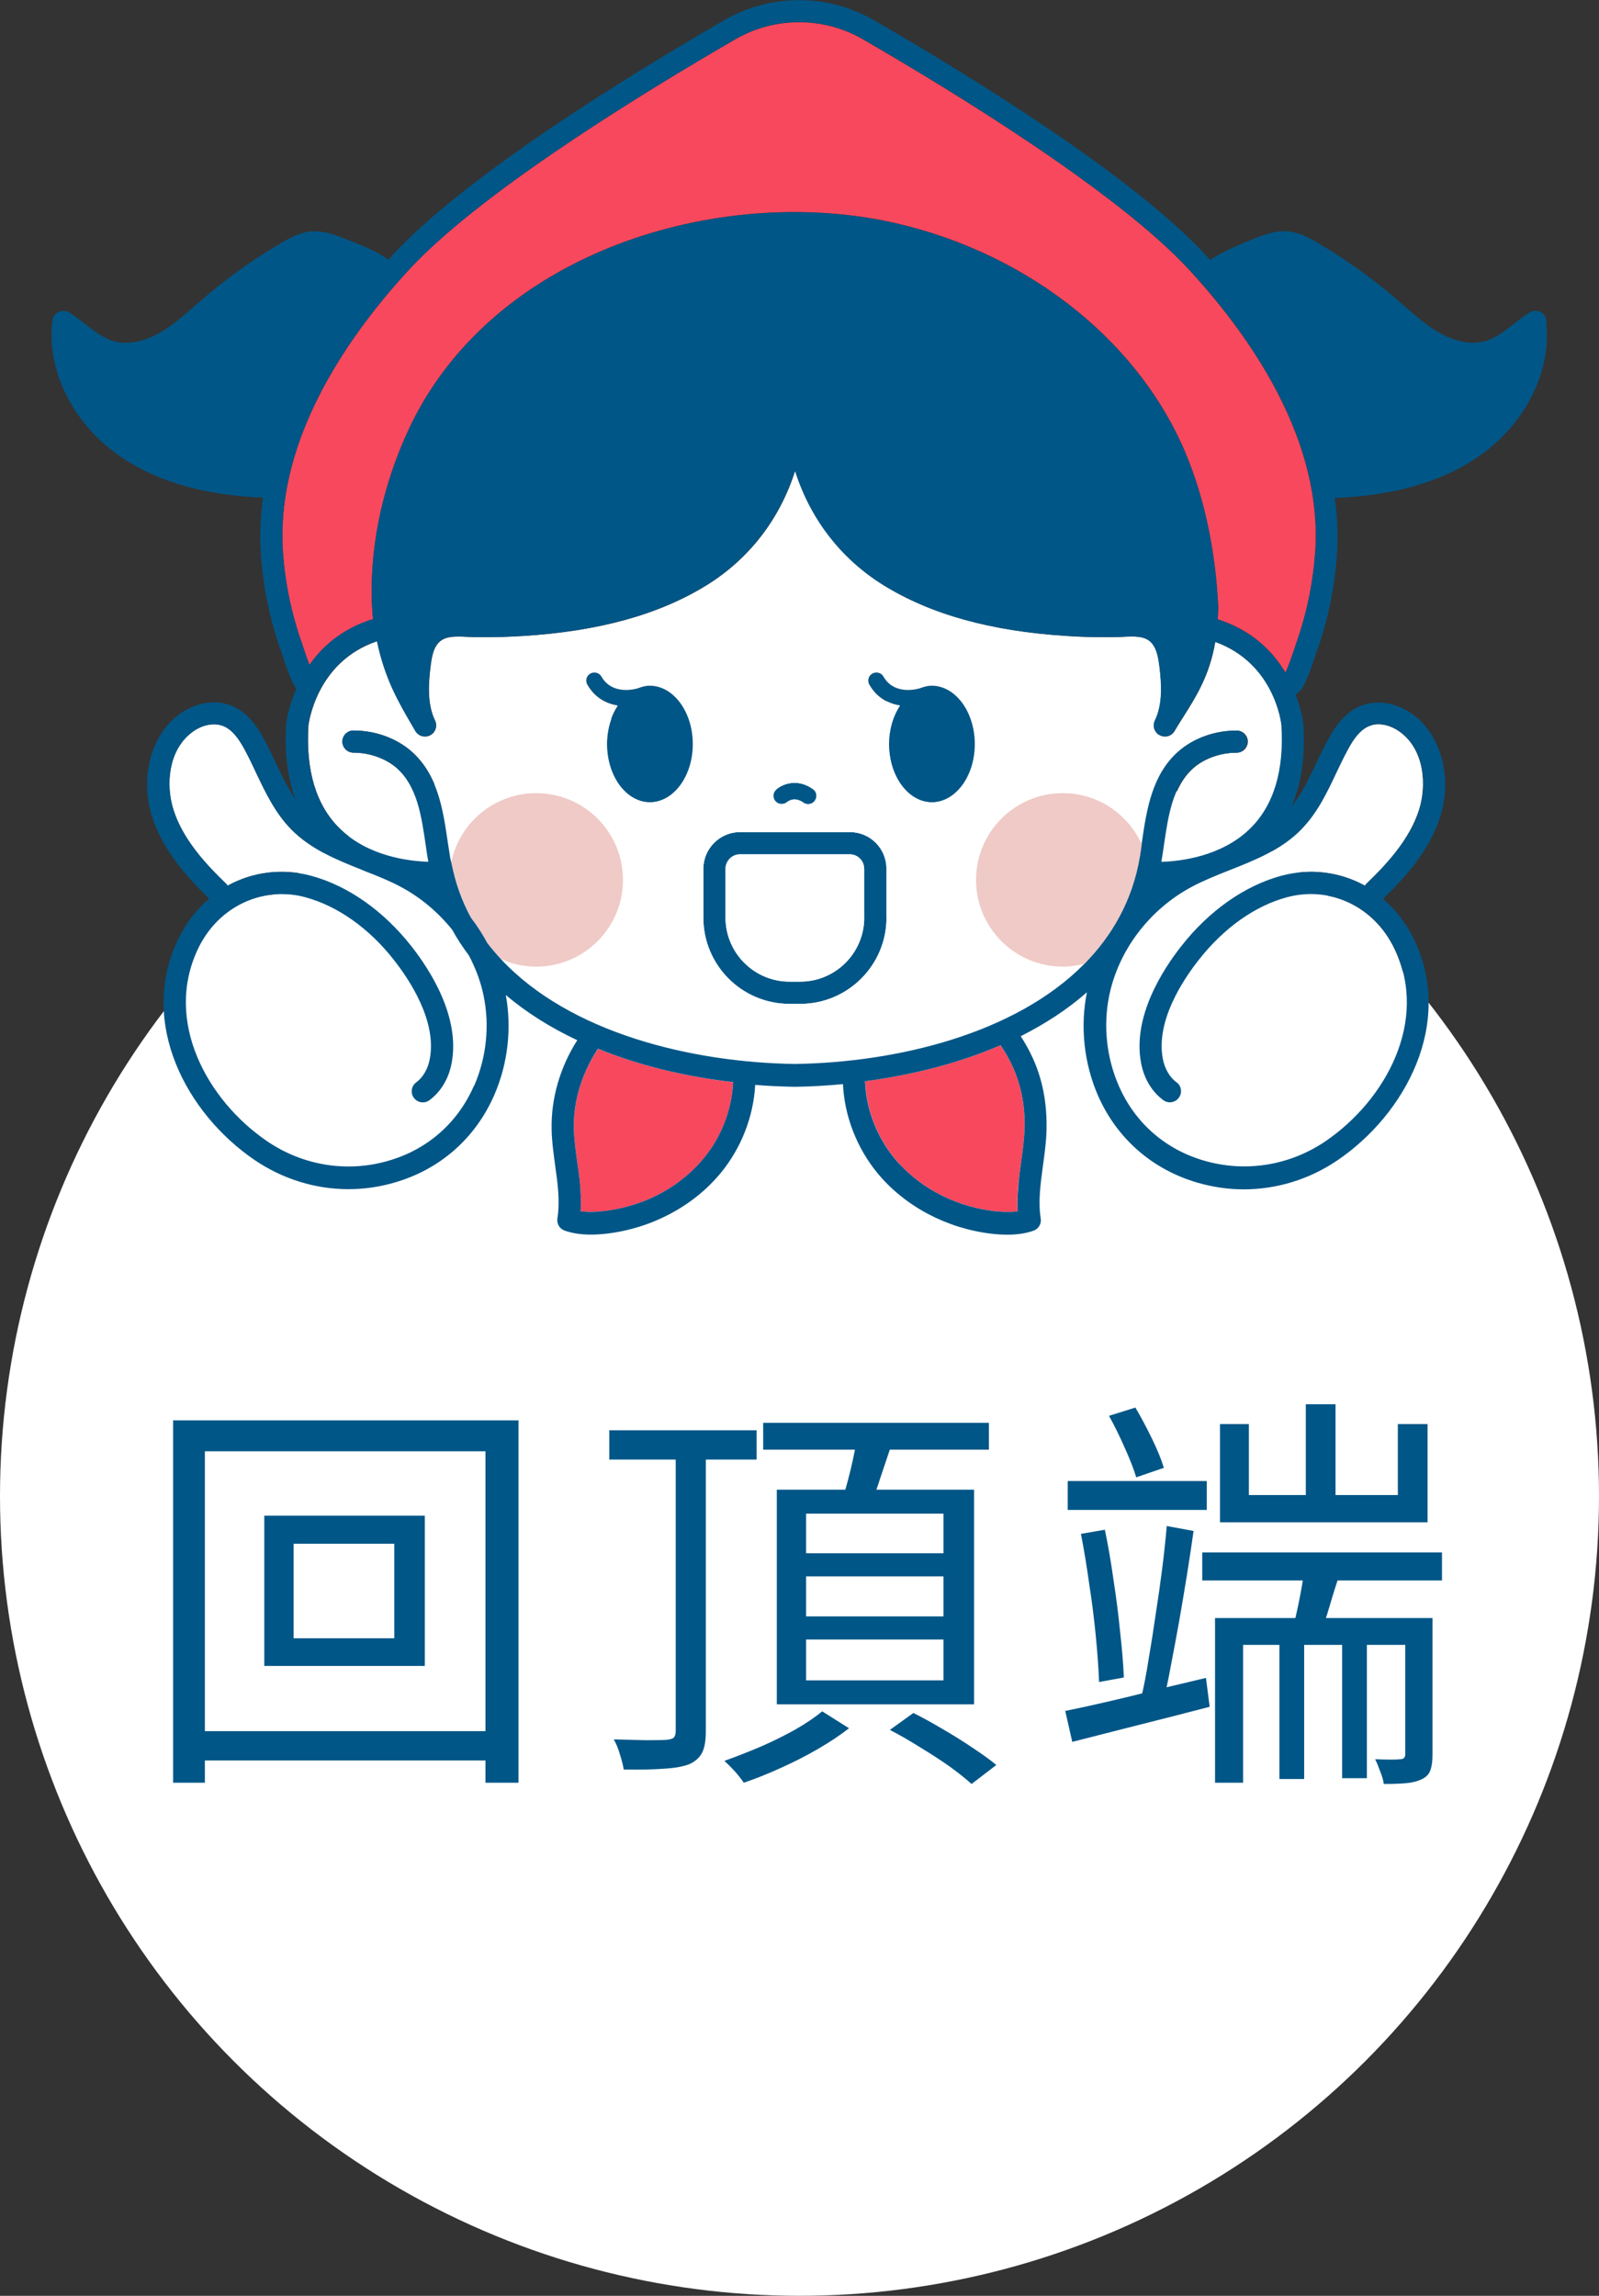 <svg width="62" height="89" viewBox="0 0 62 89" fill="none" xmlns="http://www.w3.org/2000/svg">
<rect x="0" y="0" width="62" height="89" fill="#333333" stroke="none"/>
<g clip-path="url(#clip0_163_10286)">
<circle cx="31" cy="58" r="31" fill="white"/>
<g clip-path="url(#clip1_163_10286)">
<path d="M25.198 26.582C25.039 26.582 24.887 26.627 24.743 26.682C24.665 26.705 23.755 26.971 23.326 26.227C23.241 26.072 23.045 26.024 22.897 26.113C22.741 26.198 22.69 26.394 22.782 26.542C23.078 27.06 23.529 27.278 23.962 27.352C23.7 27.748 23.537 28.269 23.537 28.846C23.537 30.093 24.284 31.103 25.205 31.103C26.126 31.103 26.877 30.089 26.877 28.846C26.877 27.604 26.126 26.582 25.205 26.582H25.198Z" fill="#005687"/>
<path d="M30.521 31.092C30.569 31.055 30.809 30.874 31.15 31.114C31.205 31.159 31.272 31.173 31.335 31.173C31.438 31.173 31.538 31.125 31.597 31.036C31.701 30.889 31.668 30.689 31.52 30.589C30.891 30.145 30.31 30.411 30.088 30.615C29.959 30.737 29.951 30.933 30.066 31.062C30.181 31.195 30.388 31.203 30.517 31.092H30.521Z" fill="#005687"/>
<path d="M32.955 32.257H28.694C27.909 32.257 27.273 32.901 27.273 33.685V35.575C27.273 37.414 28.768 38.916 30.613 38.916H31.035C32.874 38.916 34.376 37.417 34.376 35.575V33.674C34.376 32.893 33.743 32.257 32.959 32.257H32.955ZM33.51 35.575C33.51 36.94 32.397 38.054 31.032 38.054H30.61C29.245 38.054 28.131 36.94 28.131 35.575V33.685C28.131 33.374 28.383 33.119 28.69 33.119H32.951C33.258 33.119 33.506 33.371 33.506 33.674V35.575H33.51Z" fill="#005687"/>
<path d="M36.133 26.582C35.974 26.582 35.822 26.627 35.678 26.682C35.6 26.705 34.69 26.971 34.261 26.227C34.176 26.072 33.98 26.024 33.832 26.113C33.676 26.198 33.625 26.394 33.717 26.542C34.013 27.06 34.464 27.278 34.897 27.352C34.635 27.748 34.472 28.269 34.472 28.846C34.472 30.093 35.219 31.103 36.14 31.103C37.061 31.103 37.812 30.089 37.812 28.846C37.812 27.604 37.061 26.582 36.14 26.582H36.133Z" fill="#005687"/>
<path d="M39.591 45.064C39.654 44.598 39.717 44.158 39.725 43.721C39.747 42.489 39.455 41.49 38.792 40.521C37.146 41.231 35.337 41.679 33.547 41.916C33.588 42.992 33.998 44.072 34.705 44.927C35.622 46.033 37.024 46.773 38.548 46.95C38.903 46.995 39.203 46.999 39.458 46.958C39.414 46.31 39.503 45.678 39.588 45.064H39.591Z" fill="#F8485E"/>
<path d="M28.427 41.953C26.648 41.746 24.843 41.328 23.189 40.662C22.571 41.583 22.235 42.656 22.25 43.717C22.257 44.158 22.32 44.598 22.383 45.06C22.468 45.678 22.556 46.31 22.512 46.958C22.771 46.995 23.071 46.991 23.43 46.95C24.761 46.791 25.997 46.207 26.903 45.323C27.033 45.197 27.155 45.064 27.269 44.927C27.972 44.087 28.383 43.022 28.427 41.953Z" fill="#F8485E"/>
<path d="M50.242 24.988C50.652 23.845 50.904 22.65 50.992 21.437C51.307 17.087 48.51 13.069 46.109 10.461C43.32 7.439 36.98 3.562 33.443 1.517C31.927 0.644 30.04 0.644 28.523 1.517C25.209 3.437 19.427 6.962 16.419 9.884C16.22 10.08 16.031 10.269 15.857 10.458C15.709 10.617 15.565 10.78 15.413 10.95C13.127 13.558 10.682 17.346 10.974 21.433C11.059 22.643 11.315 23.841 11.725 24.985L11.755 25.084C11.858 25.395 11.94 25.613 11.999 25.776C12.125 25.595 12.265 25.417 12.428 25.247C12.913 24.733 13.575 24.274 14.47 23.997C14.463 23.919 14.448 23.845 14.441 23.764V23.742C14.281 21.43 14.788 18.888 15.868 16.602C16.479 15.304 17.285 14.161 18.24 13.169C22.368 8.871 29.241 7.41 34.683 8.641C39.995 9.844 44.374 13.395 46.113 17.919C46.749 19.569 47.127 21.43 47.234 23.446V23.464C47.238 23.501 47.241 23.538 47.241 23.575C47.241 23.597 47.234 23.619 47.234 23.645C47.23 23.771 47.227 23.89 47.215 24.008C48.555 24.43 49.361 25.266 49.842 26.072C49.908 25.939 50.02 25.658 50.212 25.084L50.242 24.985V24.988Z" fill="#F8485E"/>
<path d="M38.552 46.947C37.028 46.766 35.626 46.029 34.709 44.923C35.626 46.029 37.028 46.769 38.552 46.947C38.911 46.991 39.207 46.995 39.466 46.954C39.207 46.991 38.911 46.987 38.556 46.947H38.552Z" fill="#005687"/>
<path d="M22.512 46.958C22.556 46.31 22.468 45.678 22.383 45.06C22.32 44.594 22.257 44.154 22.25 43.717C22.231 42.656 22.568 41.583 23.189 40.662C22.568 41.583 22.231 42.656 22.25 43.721C22.257 44.161 22.32 44.602 22.383 45.064C22.468 45.682 22.556 46.314 22.512 46.962C22.771 46.999 23.071 46.995 23.43 46.954C23.071 46.999 22.771 47.002 22.512 46.962V46.958Z" fill="#005687"/>
<path d="M12.428 25.251C12.913 24.737 13.575 24.278 14.47 24.004C13.575 24.278 12.913 24.737 12.428 25.255V25.251Z" fill="#005687"/>
<path d="M11.725 24.988C11.315 23.845 11.063 22.65 10.974 21.437C10.682 17.349 13.124 13.561 15.413 10.957C15.565 10.783 15.709 10.62 15.857 10.461C16.031 10.273 16.22 10.08 16.42 9.888C16.22 10.084 16.031 10.276 15.857 10.465C15.709 10.624 15.565 10.787 15.413 10.957C13.127 13.565 10.682 17.353 10.974 21.441C11.059 22.65 11.315 23.849 11.725 24.992L11.755 25.092C11.858 25.402 11.94 25.621 11.999 25.787C11.94 25.625 11.858 25.402 11.755 25.096L11.725 24.996V24.988Z" fill="#005687"/>
<path d="M47.216 24.012C47.223 23.897 47.227 23.775 47.234 23.649C47.234 23.623 47.242 23.601 47.242 23.579C47.242 23.542 47.238 23.505 47.234 23.468V23.449C47.127 21.433 46.753 19.573 46.113 17.923C44.371 13.399 39.995 9.847 34.683 8.645C29.241 7.413 22.368 8.874 18.24 13.173C22.368 8.874 29.241 7.417 34.683 8.649C39.995 9.851 44.375 13.402 46.113 17.926C46.749 19.576 47.127 21.437 47.234 23.453V23.471C47.238 23.509 47.242 23.546 47.242 23.582C47.242 23.605 47.234 23.627 47.234 23.653C47.23 23.779 47.227 23.897 47.216 24.015C48.555 24.437 49.361 25.273 49.846 26.079C49.365 25.273 48.558 24.437 47.219 24.015L47.216 24.012Z" fill="#005687"/>
<path d="M46.198 34.384C44.556 35.257 43.357 36.84 42.998 38.612C42.765 39.767 42.895 41.002 43.372 42.093C43.997 43.532 45.177 44.568 46.694 45.001C48.292 45.463 50.005 45.186 51.392 44.243C53.726 42.648 55.402 39.578 54.07 36.785C53.293 35.146 51.577 34.329 49.89 34.787C48.654 35.124 47.441 35.982 46.483 37.203C45.847 38.013 44.811 39.585 45.077 41.039C45.151 41.431 45.344 41.764 45.606 41.956C45.799 42.093 45.843 42.367 45.703 42.556C45.566 42.748 45.292 42.792 45.103 42.656C44.656 42.326 44.345 41.812 44.234 41.194C43.905 39.411 45.077 37.591 45.806 36.67C46.879 35.305 48.255 34.34 49.668 33.955C50.807 33.644 51.954 33.803 52.92 34.336C52.938 34.31 52.957 34.281 52.983 34.258C53.793 33.478 54.666 32.527 55.025 31.384C55.32 30.441 55.232 29.109 54.325 28.406C54.055 28.195 53.733 28.077 53.441 28.077C53.316 28.077 53.197 28.099 53.086 28.147C52.705 28.299 52.439 28.721 52.25 29.072C52.095 29.357 51.954 29.657 51.81 29.956C51.451 30.718 51.077 31.506 50.456 32.146C49.672 32.949 48.643 33.352 47.652 33.744C47.156 33.937 46.65 34.14 46.191 34.388L46.198 34.384Z" fill="white"/>
<path d="M18.177 37.033C17.94 36.718 17.722 36.386 17.529 36.038C16.989 35.364 16.323 34.791 15.55 34.384C15.184 34.184 14.788 34.022 14.392 33.863C14.263 33.815 14.133 33.766 14.004 33.707C13.039 33.322 12.047 32.919 11.285 32.142C10.664 31.506 10.29 30.715 9.927 29.953C9.791 29.657 9.646 29.353 9.491 29.068C9.302 28.713 9.036 28.292 8.655 28.144C8.292 27.996 7.812 28.096 7.419 28.403C6.513 29.105 6.424 30.437 6.72 31.38C7.079 32.523 7.952 33.474 8.762 34.255C8.788 34.277 8.81 34.306 8.825 34.332C9.791 33.803 10.941 33.644 12.077 33.951C13.49 34.336 14.858 35.302 15.939 36.667C16.667 37.588 17.84 39.408 17.511 41.191C17.4 41.809 17.089 42.323 16.642 42.652C16.449 42.789 16.179 42.748 16.042 42.552C15.902 42.363 15.942 42.09 16.139 41.953C16.401 41.76 16.593 41.428 16.664 41.035C16.93 39.582 15.902 38.009 15.262 37.199C14.3 35.975 13.087 35.117 11.847 34.784C11.537 34.699 11.222 34.658 10.915 34.658C9.558 34.658 8.3 35.45 7.667 36.781C6.339 39.574 8.011 42.645 10.353 44.239C11.74 45.182 13.449 45.46 15.043 44.997C16.56 44.561 17.74 43.529 18.369 42.09C18.846 40.998 18.976 39.763 18.739 38.609C18.628 38.057 18.428 37.532 18.166 37.033H18.177Z" fill="white"/>
<path d="M49.69 28.099C49.683 28.01 49.409 25.709 47.123 24.885C46.905 26.168 46.398 26.975 45.902 27.763C45.78 27.951 45.662 28.144 45.544 28.34C45.466 28.477 45.318 28.554 45.174 28.554C45.103 28.554 45.037 28.536 44.97 28.502C44.763 28.395 44.682 28.144 44.785 27.933C45.092 27.3 45.044 26.516 44.959 25.832C44.922 25.547 44.874 25.255 44.741 25.04C44.5 24.655 44.119 24.655 43.476 24.692C43.291 24.7 43.106 24.703 42.928 24.703C42.407 24.703 41.881 24.692 41.374 24.655C38.419 24.47 36.085 23.819 34.239 22.672C32.585 21.637 31.416 20.094 30.832 18.252C30.247 20.098 29.078 21.64 27.425 22.672C25.579 23.819 23.245 24.47 20.289 24.655C19.734 24.689 19.168 24.707 18.599 24.703C18.465 24.703 18.328 24.7 18.184 24.692C17.533 24.659 17.156 24.659 16.912 25.04C16.778 25.255 16.734 25.547 16.697 25.832C16.612 26.516 16.564 27.3 16.871 27.933C16.971 28.144 16.889 28.395 16.686 28.502C16.623 28.536 16.553 28.554 16.483 28.554C16.331 28.554 16.19 28.477 16.109 28.34L16.005 28.162C15.436 27.186 14.929 26.312 14.622 24.859C12.243 25.661 11.97 28.092 11.962 28.11C11.851 29.86 12.254 31.214 13.168 32.113C14.274 33.208 15.872 33.389 16.616 33.411C16.612 33.4 16.608 33.385 16.608 33.374C16.575 33.163 16.538 32.949 16.508 32.727C16.346 31.621 16.179 30.474 15.387 29.775C14.962 29.405 14.337 29.179 13.712 29.179H13.708C13.471 29.179 13.279 28.987 13.279 28.75C13.279 28.514 13.471 28.321 13.708 28.321H13.712C14.552 28.321 15.369 28.617 15.957 29.131C16.986 30.041 17.185 31.403 17.363 32.605C17.392 32.816 17.422 33.027 17.459 33.23C17.47 33.304 17.489 33.371 17.507 33.441C17.818 31.906 19.175 30.752 20.799 30.752C22.66 30.752 24.166 32.261 24.166 34.118C24.166 35.975 22.66 37.48 20.799 37.48C20.311 37.48 19.852 37.377 19.438 37.192C22.09 40.04 26.796 41.194 30.832 41.254C34.782 41.194 39.377 40.085 42.055 37.373C41.789 37.443 41.508 37.48 41.215 37.48C39.358 37.48 37.853 35.975 37.853 34.118C37.853 32.261 39.358 30.752 41.215 30.752C42.581 30.752 43.753 31.565 44.278 32.734C44.286 32.69 44.297 32.649 44.301 32.605C44.478 31.403 44.674 30.041 45.706 29.131C46.291 28.617 47.112 28.321 47.952 28.321H47.955C48.192 28.321 48.385 28.514 48.385 28.75C48.381 28.987 48.192 29.179 47.955 29.179H47.952C47.327 29.179 46.698 29.405 46.276 29.775C45.484 30.474 45.318 31.621 45.155 32.727C45.126 32.945 45.092 33.163 45.055 33.374C45.051 33.385 45.051 33.4 45.048 33.411C45.784 33.389 47.386 33.208 48.499 32.113C49.413 31.214 49.816 29.86 49.702 28.096L49.69 28.099ZM30.088 30.615C30.306 30.411 30.891 30.145 31.52 30.589C31.668 30.689 31.701 30.892 31.598 31.036C31.538 31.125 31.438 31.173 31.335 31.173C31.272 31.173 31.205 31.155 31.15 31.114C30.81 30.874 30.569 31.055 30.521 31.092C30.392 31.203 30.184 31.195 30.07 31.062C29.955 30.933 29.962 30.733 30.092 30.615H30.088ZM25.198 31.103C24.277 31.103 23.529 30.089 23.529 28.846C23.529 28.269 23.692 27.748 23.955 27.352C23.518 27.278 23.071 27.06 22.775 26.542C22.686 26.39 22.738 26.198 22.89 26.113C23.041 26.028 23.234 26.076 23.319 26.227C23.748 26.975 24.658 26.705 24.735 26.682C24.883 26.627 25.031 26.582 25.191 26.582C26.112 26.582 26.863 27.596 26.863 28.846C26.863 30.097 26.112 31.103 25.191 31.103H25.198ZM34.372 35.575C34.372 37.414 32.874 38.916 31.032 38.916H30.61C28.764 38.916 27.269 37.417 27.269 35.575V33.685C27.269 32.901 27.906 32.257 28.69 32.257H32.951C33.736 32.257 34.368 32.893 34.368 33.674V35.575H34.372ZM36.133 31.103C35.212 31.103 34.464 30.089 34.464 28.846C34.464 28.269 34.627 27.748 34.89 27.352C34.453 27.278 34.006 27.06 33.71 26.542C33.621 26.39 33.673 26.198 33.824 26.113C33.976 26.028 34.169 26.076 34.254 26.227C34.683 26.975 35.593 26.705 35.67 26.682C35.818 26.627 35.966 26.582 36.125 26.582C37.046 26.582 37.797 27.596 37.797 28.846C37.797 30.097 37.046 31.103 36.125 31.103H36.133Z" fill="white"/>
<path d="M24.155 34.11C24.155 32.253 22.649 30.748 20.792 30.748C19.164 30.748 17.807 31.902 17.496 33.437C17.651 34.214 17.91 34.928 18.262 35.575C18.502 35.886 18.709 36.212 18.894 36.552C19.061 36.77 19.238 36.977 19.427 37.181C19.845 37.366 20.307 37.473 20.792 37.473C22.649 37.473 24.155 35.968 24.155 34.11Z" fill="#EFCAC6"/>
<path d="M59.967 12.426C59.944 12.278 59.856 12.148 59.722 12.089C59.589 12.026 59.434 12.037 59.308 12.115C59.083 12.252 58.883 12.411 58.683 12.566C58.335 12.836 58.002 13.092 57.633 13.214C57.115 13.373 56.46 13.266 55.827 12.911C55.335 12.633 54.906 12.256 54.447 11.856L54.14 11.59C53.182 10.769 52.143 10.025 51.048 9.389C50.708 9.189 50.341 8.997 49.912 8.967C49.494 8.937 49.121 9.067 48.769 9.196C47.959 9.507 47.349 9.796 46.92 10.077C46.864 10.014 46.805 9.944 46.746 9.884C43.879 6.777 37.457 2.845 33.876 0.777C32.093 -0.251 29.877 -0.251 28.094 0.777C24.513 2.845 18.088 6.781 15.225 9.884C15.169 9.944 15.114 10.007 15.062 10.066C14.592 9.729 13.993 9.492 13.231 9.2C12.883 9.071 12.509 8.941 12.091 8.971C11.655 9 11.289 9.196 10.948 9.393C9.853 10.025 8.814 10.769 7.856 11.594L7.549 11.86C7.094 12.259 6.661 12.64 6.169 12.914C5.54 13.269 4.882 13.377 4.367 13.217C3.998 13.095 3.665 12.844 3.313 12.57C3.113 12.415 2.914 12.256 2.692 12.119C2.566 12.041 2.407 12.03 2.274 12.093C2.141 12.156 2.048 12.282 2.033 12.43C1.8 14.283 2.758 16.291 4.464 17.553C5.832 18.567 7.649 19.144 9.853 19.273C9.976 19.28 10.09 19.284 10.197 19.292C10.098 20.017 10.061 20.753 10.116 21.504C10.205 22.795 10.475 24.067 10.911 25.288L10.937 25.362C11.174 26.083 11.329 26.479 11.489 26.701C11.167 27.437 11.096 28.033 11.096 28.051C11.022 29.172 11.148 30.152 11.459 30.988C11.17 30.567 10.941 30.093 10.704 29.594C10.556 29.283 10.412 28.969 10.249 28.673C9.99 28.196 9.613 27.611 8.977 27.356C8.326 27.093 7.523 27.241 6.887 27.737C5.836 28.554 5.425 30.167 5.895 31.654C6.306 32.956 7.238 33.992 8.111 34.839C7.615 35.257 7.197 35.797 6.898 36.43C5.359 39.663 7.234 43.174 9.876 44.972C10.967 45.711 12.232 46.1 13.512 46.1C14.107 46.1 14.707 46.015 15.291 45.845C17.059 45.338 18.432 44.128 19.164 42.452C19.693 41.239 19.849 39.863 19.612 38.572C20.43 39.267 21.369 39.848 22.383 40.325C21.721 41.365 21.369 42.563 21.388 43.751C21.395 44.243 21.465 44.727 21.528 45.197C21.628 45.907 21.717 46.581 21.613 47.232C21.58 47.443 21.702 47.642 21.902 47.709C22.205 47.813 22.531 47.861 22.904 47.861C23.097 47.861 23.304 47.849 23.526 47.824C25.268 47.617 26.873 46.762 27.928 45.493C28.738 44.52 29.215 43.292 29.282 42.057C29.8 42.101 30.306 42.12 30.806 42.131H30.828C31.435 42.123 32.056 42.086 32.685 42.027C32.744 43.274 33.225 44.513 34.039 45.497C35.101 46.769 36.702 47.62 38.441 47.827C38.667 47.853 38.87 47.864 39.066 47.864C39.44 47.864 39.769 47.816 40.065 47.713C40.268 47.642 40.387 47.446 40.353 47.236C40.25 46.584 40.342 45.911 40.438 45.201C40.501 44.731 40.572 44.243 40.579 43.755C40.601 42.397 40.283 41.246 39.577 40.17C40.516 39.697 41.386 39.134 42.144 38.468C41.877 39.796 42.029 41.209 42.569 42.46C43.302 44.136 44.681 45.342 46.446 45.852C47.031 46.018 47.626 46.107 48.222 46.107C49.505 46.107 50.774 45.719 51.862 44.979C54.503 43.181 56.375 39.671 54.84 36.438C54.536 35.805 54.118 35.265 53.626 34.847C54.496 34.003 55.431 32.964 55.842 31.662C56.312 30.175 55.901 28.566 54.851 27.744C54.207 27.249 53.412 27.101 52.761 27.363C52.124 27.622 51.747 28.203 51.488 28.68C51.325 28.976 51.177 29.291 51.026 29.601C50.741 30.212 50.46 30.785 50.079 31.27C50.463 30.375 50.619 29.298 50.534 28.048C50.534 28.037 50.482 27.552 50.23 26.916C50.486 26.812 50.667 26.435 51.015 25.373L51.041 25.299C51.481 24.078 51.747 22.81 51.836 21.515C51.891 20.764 51.854 20.028 51.754 19.303C51.884 19.299 52.01 19.295 52.128 19.284C54.333 19.155 56.149 18.578 57.514 17.564C59.223 16.303 60.178 14.294 59.948 12.441L59.967 12.426ZM18.376 42.094C17.748 43.533 16.567 44.568 15.051 45.001C13.457 45.464 11.747 45.186 10.36 44.243C8.022 42.648 6.35 39.578 7.675 36.785C8.307 35.453 9.565 34.662 10.922 34.662C11.229 34.662 11.544 34.699 11.855 34.788C13.09 35.124 14.307 35.983 15.265 37.203C15.902 38.013 16.934 39.586 16.667 41.039C16.597 41.431 16.405 41.764 16.142 41.957C15.95 42.094 15.905 42.367 16.046 42.556C16.183 42.748 16.449 42.793 16.645 42.656C17.093 42.327 17.404 41.812 17.515 41.195C17.844 39.412 16.671 37.592 15.942 36.67C14.866 35.306 13.493 34.34 12.08 33.955C10.941 33.645 9.794 33.804 8.829 34.336C8.81 34.31 8.792 34.281 8.766 34.259C7.956 33.478 7.083 32.527 6.724 31.384C6.428 30.441 6.517 29.109 7.423 28.407C7.815 28.099 8.296 28.003 8.659 28.148C9.04 28.299 9.306 28.721 9.495 29.072C9.65 29.357 9.791 29.657 9.931 29.956C10.294 30.718 10.667 31.506 11.289 32.146C12.051 32.923 13.042 33.326 14.008 33.711C14.137 33.77 14.267 33.818 14.396 33.867C14.792 34.026 15.188 34.188 15.554 34.388C16.323 34.799 16.993 35.372 17.533 36.042C17.722 36.389 17.944 36.722 18.18 37.037C18.443 37.536 18.643 38.061 18.754 38.613C18.991 39.767 18.861 41.002 18.384 42.094H18.376ZM27.269 44.923C27.155 45.06 27.033 45.194 26.903 45.319C26.674 45.545 26.43 45.741 26.167 45.926C25.571 46.337 24.891 46.64 24.169 46.814C23.925 46.873 23.677 46.917 23.43 46.947C23.071 46.991 22.775 46.995 22.516 46.954H22.512C22.538 46.57 22.516 46.196 22.483 45.822C22.453 45.567 22.42 45.308 22.383 45.06C22.32 44.594 22.257 44.154 22.25 43.718C22.238 43.041 22.372 42.364 22.627 41.724C22.775 41.354 22.963 40.995 23.185 40.658H23.189C24.839 41.328 26.644 41.746 28.424 41.949H28.427C28.379 43.018 27.972 44.084 27.269 44.923ZM39.725 43.718C39.717 44.158 39.654 44.598 39.591 45.06C39.543 45.397 39.495 45.737 39.477 46.081C39.458 46.263 39.451 46.444 39.451 46.629C39.451 46.736 39.455 46.843 39.462 46.958H39.458C39.336 46.977 39.214 46.984 39.074 46.984C38.911 46.984 38.737 46.973 38.544 46.951C37.213 46.792 35.977 46.211 35.071 45.323C34.941 45.197 34.816 45.064 34.701 44.927C33.995 44.073 33.58 42.992 33.543 41.916H33.547C35.334 41.679 37.146 41.232 38.792 40.521H38.796C39.114 40.991 39.347 41.465 39.499 41.968C39.665 42.512 39.739 43.085 39.728 43.721L39.725 43.718ZM42.044 37.366C39.366 40.081 34.771 41.187 30.821 41.246C26.788 41.187 22.083 40.033 19.427 37.185C19.238 36.981 19.061 36.774 18.894 36.556C18.709 36.215 18.502 35.886 18.262 35.579C17.907 34.932 17.651 34.218 17.5 33.437C17.481 33.367 17.466 33.3 17.452 33.227C17.418 33.023 17.389 32.812 17.355 32.601C17.178 31.399 16.982 30.038 15.95 29.128C15.365 28.614 14.544 28.318 13.704 28.318H13.701C13.464 28.318 13.271 28.51 13.271 28.747C13.271 28.983 13.464 29.176 13.701 29.176H13.704C14.329 29.176 14.955 29.402 15.38 29.771C16.172 30.471 16.338 31.617 16.501 32.724C16.53 32.942 16.564 33.16 16.601 33.371C16.601 33.382 16.605 33.397 16.608 33.408C15.868 33.386 14.27 33.204 13.161 32.109C12.247 31.21 11.844 29.857 11.955 28.107C11.958 28.085 12.236 25.654 14.614 24.855C14.921 26.313 15.428 27.182 15.998 28.159L16.101 28.336C16.183 28.473 16.327 28.551 16.475 28.551C16.545 28.551 16.612 28.532 16.678 28.499C16.882 28.392 16.963 28.14 16.863 27.929C16.556 27.297 16.605 26.512 16.69 25.828C16.727 25.543 16.771 25.251 16.904 25.037C17.145 24.652 17.526 24.652 18.177 24.689C18.317 24.696 18.458 24.7 18.591 24.7C19.161 24.704 19.723 24.689 20.282 24.652C23.237 24.467 25.571 23.816 27.417 22.669C29.071 21.633 30.24 20.091 30.824 18.248C31.409 20.094 32.578 21.637 34.231 22.669C36.077 23.816 38.411 24.467 41.367 24.652C41.874 24.685 42.403 24.7 42.921 24.7C43.098 24.7 43.283 24.696 43.468 24.689C44.116 24.655 44.493 24.655 44.733 25.037C44.867 25.251 44.915 25.543 44.952 25.828C45.037 26.512 45.085 27.297 44.778 27.929C44.674 28.14 44.755 28.392 44.963 28.499C45.026 28.532 45.096 28.551 45.166 28.551C45.314 28.551 45.458 28.473 45.536 28.336C45.651 28.136 45.773 27.948 45.895 27.759C46.391 26.971 46.894 26.165 47.116 24.881C49.402 25.702 49.675 28.003 49.683 28.096C49.798 29.857 49.394 31.21 48.481 32.113C47.367 33.208 45.765 33.389 45.029 33.411C45.033 33.4 45.033 33.386 45.037 33.374C45.07 33.164 45.107 32.949 45.136 32.727C45.299 31.621 45.466 30.474 46.257 29.775C46.679 29.405 47.308 29.18 47.933 29.18H47.937C48.174 29.18 48.362 28.987 48.366 28.75C48.366 28.514 48.174 28.321 47.937 28.321H47.933C47.093 28.321 46.276 28.617 45.688 29.131C44.659 30.041 44.46 31.403 44.282 32.605C44.278 32.65 44.271 32.69 44.26 32.735C44.238 32.901 44.212 33.071 44.186 33.23C43.901 34.902 43.124 36.267 42.037 37.37L42.044 37.366ZM50.463 32.143C51.085 31.506 51.459 30.715 51.817 29.953C51.958 29.657 52.102 29.354 52.258 29.069C52.446 28.713 52.712 28.292 53.094 28.144C53.201 28.096 53.323 28.073 53.449 28.073C53.741 28.073 54.059 28.188 54.333 28.403C55.239 29.106 55.328 30.437 55.032 31.381C54.673 32.524 53.8 33.474 52.99 34.255C52.964 34.277 52.942 34.307 52.927 34.333C51.962 33.804 50.811 33.645 49.675 33.952C48.262 34.336 46.886 35.302 45.813 36.667C45.085 37.588 43.912 39.408 44.241 41.191C44.352 41.809 44.663 42.323 45.111 42.652C45.299 42.789 45.573 42.748 45.71 42.552C45.85 42.364 45.81 42.09 45.614 41.953C45.351 41.761 45.159 41.428 45.085 41.036C44.818 39.582 45.85 38.01 46.49 37.2C47.452 35.975 48.662 35.117 49.897 34.784C51.581 34.329 53.301 35.146 54.078 36.782C55.409 39.574 53.733 42.645 51.399 44.239C50.012 45.182 48.303 45.46 46.701 44.998C45.185 44.561 44.005 43.529 43.379 42.09C42.902 40.999 42.773 39.763 43.006 38.609C43.368 36.837 44.567 35.257 46.206 34.381C46.661 34.137 47.171 33.933 47.667 33.737C48.658 33.345 49.687 32.942 50.471 32.139L50.463 32.143ZM50.992 21.437C50.907 22.647 50.652 23.845 50.242 24.988L50.212 25.088C50.138 25.303 50.079 25.48 50.027 25.617C49.942 25.854 49.879 25.998 49.842 26.08H49.838C49.657 25.776 49.428 25.469 49.15 25.184C48.68 24.707 48.051 24.285 47.215 24.015H47.212C47.219 23.901 47.223 23.779 47.23 23.653C47.23 23.627 47.238 23.605 47.238 23.583C47.238 23.546 47.234 23.509 47.23 23.472V23.453C47.123 21.437 46.749 19.576 46.109 17.927C45.403 16.088 44.26 14.412 42.795 12.984C40.657 10.902 37.831 9.367 34.679 8.649C29.241 7.417 22.368 8.878 18.239 13.177C17.881 13.547 17.544 13.939 17.23 14.357C16.915 14.771 16.627 15.204 16.36 15.663C16.183 15.97 16.02 16.284 15.868 16.606C15.395 17.616 15.032 18.666 14.781 19.728C14.47 21.082 14.352 22.447 14.441 23.745V23.768C14.444 23.812 14.448 23.845 14.451 23.882C14.459 23.919 14.463 23.96 14.47 23.997H14.466C13.575 24.274 12.913 24.729 12.428 25.247C12.265 25.421 12.121 25.595 11.999 25.776H11.995C11.936 25.614 11.855 25.392 11.751 25.081L11.722 24.981C11.311 23.838 11.059 22.643 10.971 21.43C10.678 17.342 13.12 13.554 15.41 10.95C15.561 10.776 15.706 10.613 15.854 10.454C15.939 10.358 16.035 10.265 16.131 10.169L16.419 9.881C17.925 8.42 20.122 6.803 22.357 5.32C22.638 5.135 22.915 4.95 23.197 4.768C23.333 4.68 23.478 4.587 23.614 4.498C24.032 4.232 24.447 3.969 24.854 3.714C25.124 3.54 25.394 3.378 25.657 3.219C25.919 3.056 26.178 2.9 26.433 2.749C26.689 2.593 26.936 2.445 27.18 2.301C27.421 2.161 27.654 2.02 27.88 1.89C28.109 1.757 28.324 1.632 28.531 1.509C30.047 0.636 31.934 0.636 33.451 1.509C33.784 1.702 34.139 1.909 34.516 2.131C34.768 2.283 35.023 2.434 35.285 2.597C35.685 2.834 36.103 3.085 36.532 3.348C37.239 3.784 37.979 4.247 38.722 4.731C40.365 5.797 42.026 6.947 43.461 8.076C43.72 8.279 43.975 8.479 44.215 8.686C44.337 8.786 44.456 8.889 44.578 8.989C45.044 9.393 45.469 9.785 45.843 10.173C45.939 10.262 46.032 10.362 46.12 10.458C47.26 11.69 48.484 13.247 49.424 15.001C50.419 16.854 51.096 18.925 51.018 21.093C51.018 21.204 51.011 21.319 51 21.433L50.992 21.437Z" fill="#005687"/>
<path d="M33.51 33.674V35.575C33.51 36.94 32.396 38.054 31.031 38.054H30.61C29.245 38.054 28.131 36.94 28.131 35.575V33.685C28.131 33.374 28.383 33.119 28.69 33.119H32.951C33.258 33.119 33.506 33.371 33.506 33.674H33.51Z" fill="white"/>
<path d="M44.197 33.226C44.223 33.067 44.249 32.897 44.271 32.731C43.742 31.562 42.573 30.748 41.208 30.748C39.351 30.748 37.846 32.253 37.846 34.11C37.846 35.968 39.351 37.473 41.208 37.473C41.5 37.473 41.778 37.432 42.048 37.362C43.135 36.26 43.912 34.895 44.197 33.223V33.226Z" fill="#EFCAC6"/>
</g>
<path d="M11.384 59.846V63.51H15.288V59.846H11.384ZM10.248 58.758H16.472V64.582H10.248V58.758ZM6.712 55.062H20.104V69.11H18.824V56.262H7.944V69.11H6.712V55.062ZM7.416 67.11H19.56V68.246H7.416V67.11ZM23.624 55.446H29.336V56.582H23.624V55.446ZM26.2 56.038H27.368V67.11C27.368 67.483 27.32 67.76 27.224 67.942C27.128 68.134 26.963 68.283 26.728 68.39C26.483 68.486 26.152 68.544 25.736 68.566C25.331 68.598 24.813 68.608 24.184 68.598C24.163 68.448 24.115 68.256 24.04 68.022C23.976 67.798 23.896 67.6 23.8 67.43C24.259 67.44 24.68 67.451 25.064 67.462C25.459 67.462 25.72 67.456 25.848 67.446C25.976 67.435 26.067 67.408 26.12 67.366C26.173 67.312 26.2 67.227 26.2 67.11V56.038ZM29.592 55.158H38.344V56.198H29.592V55.158ZM31.256 61.11V62.662H36.584V61.11H31.256ZM31.256 63.558V65.142H36.584V63.558H31.256ZM31.256 58.678V60.214H36.584V58.678H31.256ZM30.12 57.75H37.768V66.07H30.12V57.75ZM33.24 55.654L34.616 55.846C34.467 56.304 34.312 56.768 34.152 57.238C34.003 57.707 33.859 58.107 33.72 58.438L32.632 58.23C32.749 57.867 32.867 57.446 32.984 56.966C33.101 56.475 33.187 56.038 33.24 55.654ZM31.88 66.342L32.92 66.998C32.579 67.264 32.179 67.531 31.72 67.798C31.261 68.064 30.781 68.31 30.28 68.534C29.789 68.758 29.309 68.95 28.84 69.11C28.755 68.982 28.637 68.832 28.488 68.662C28.339 68.502 28.205 68.368 28.088 68.262C28.536 68.102 29 67.92 29.48 67.718C29.971 67.504 30.424 67.28 30.84 67.046C31.267 66.8 31.613 66.566 31.88 66.342ZM34.504 67.062L35.416 66.406C35.779 66.587 36.157 66.795 36.552 67.03C36.957 67.264 37.341 67.504 37.704 67.75C38.077 67.995 38.387 68.219 38.632 68.422L37.672 69.158C37.448 68.955 37.16 68.726 36.808 68.47C36.456 68.224 36.077 67.979 35.672 67.734C35.267 67.478 34.877 67.254 34.504 67.062ZM46.616 60.182H55.912V61.27H46.616V60.182ZM49.608 63.142H50.568V68.966H49.608V63.142ZM52.04 63.142H53V68.934H52.04V63.142ZM50.632 54.438H51.784V58.566H50.632V54.438ZM47.112 62.726H55.064V63.766H48.2V69.11H47.112V62.726ZM54.488 62.726H55.544V68.022C55.544 68.278 55.517 68.475 55.464 68.614C55.421 68.763 55.315 68.88 55.144 68.966C54.973 69.051 54.771 69.104 54.536 69.126C54.301 69.147 54.008 69.158 53.656 69.158C53.635 69.008 53.587 68.843 53.512 68.662C53.448 68.48 53.384 68.326 53.32 68.198C53.544 68.208 53.747 68.214 53.928 68.214C54.109 68.214 54.232 68.208 54.296 68.198C54.424 68.198 54.488 68.134 54.488 68.006V62.726ZM50.616 60.55L52.008 60.838C51.848 61.296 51.699 61.766 51.56 62.246C51.421 62.715 51.288 63.115 51.16 63.446L50.12 63.158C50.216 62.795 50.312 62.368 50.408 61.878C50.504 61.376 50.573 60.934 50.616 60.55ZM47.304 55.206H48.424V57.958H54.2V55.206H55.352V59.014H47.304V55.206ZM41.4 57.414H46.792V58.534H41.4V57.414ZM41.304 66.326C41.997 66.187 42.829 66 43.8 65.766C44.771 65.52 45.757 65.28 46.76 65.046L46.904 66.166C45.965 66.411 45.027 66.651 44.088 66.886C43.16 67.12 42.323 67.334 41.576 67.526L41.304 66.326ZM41.912 59.462L42.84 59.302C42.968 59.91 43.08 60.56 43.176 61.254C43.283 61.936 43.368 62.608 43.432 63.27C43.507 63.92 43.555 64.507 43.576 65.03L42.616 65.206C42.595 64.672 42.552 64.075 42.488 63.414C42.424 62.752 42.339 62.08 42.232 61.398C42.136 60.704 42.029 60.059 41.912 59.462ZM45.24 59.158L46.28 59.35C46.205 59.883 46.12 60.448 46.024 61.046C45.928 61.643 45.827 62.246 45.72 62.854C45.613 63.451 45.507 64.022 45.4 64.566C45.304 65.099 45.203 65.579 45.096 66.006L44.248 65.814C44.355 65.376 44.451 64.88 44.536 64.326C44.632 63.771 44.723 63.195 44.808 62.598C44.904 61.99 44.989 61.392 45.064 60.806C45.139 60.208 45.197 59.659 45.24 59.158ZM43 54.886L44.024 54.566C44.237 54.928 44.451 55.328 44.664 55.766C44.877 56.203 45.032 56.582 45.128 56.902L44.056 57.27C43.96 56.95 43.811 56.566 43.608 56.118C43.405 55.659 43.203 55.248 43 54.886Z" fill="#005687"/>
</g>
<defs>
<clipPath id="clip0_163_10286">
<rect width="62" height="89" fill="white"/>
</clipPath>
<clipPath id="clip1_163_10286">
<rect width="58" height="47.846" fill="white" transform="translate(2)"/>
</clipPath>
</defs>
</svg>
